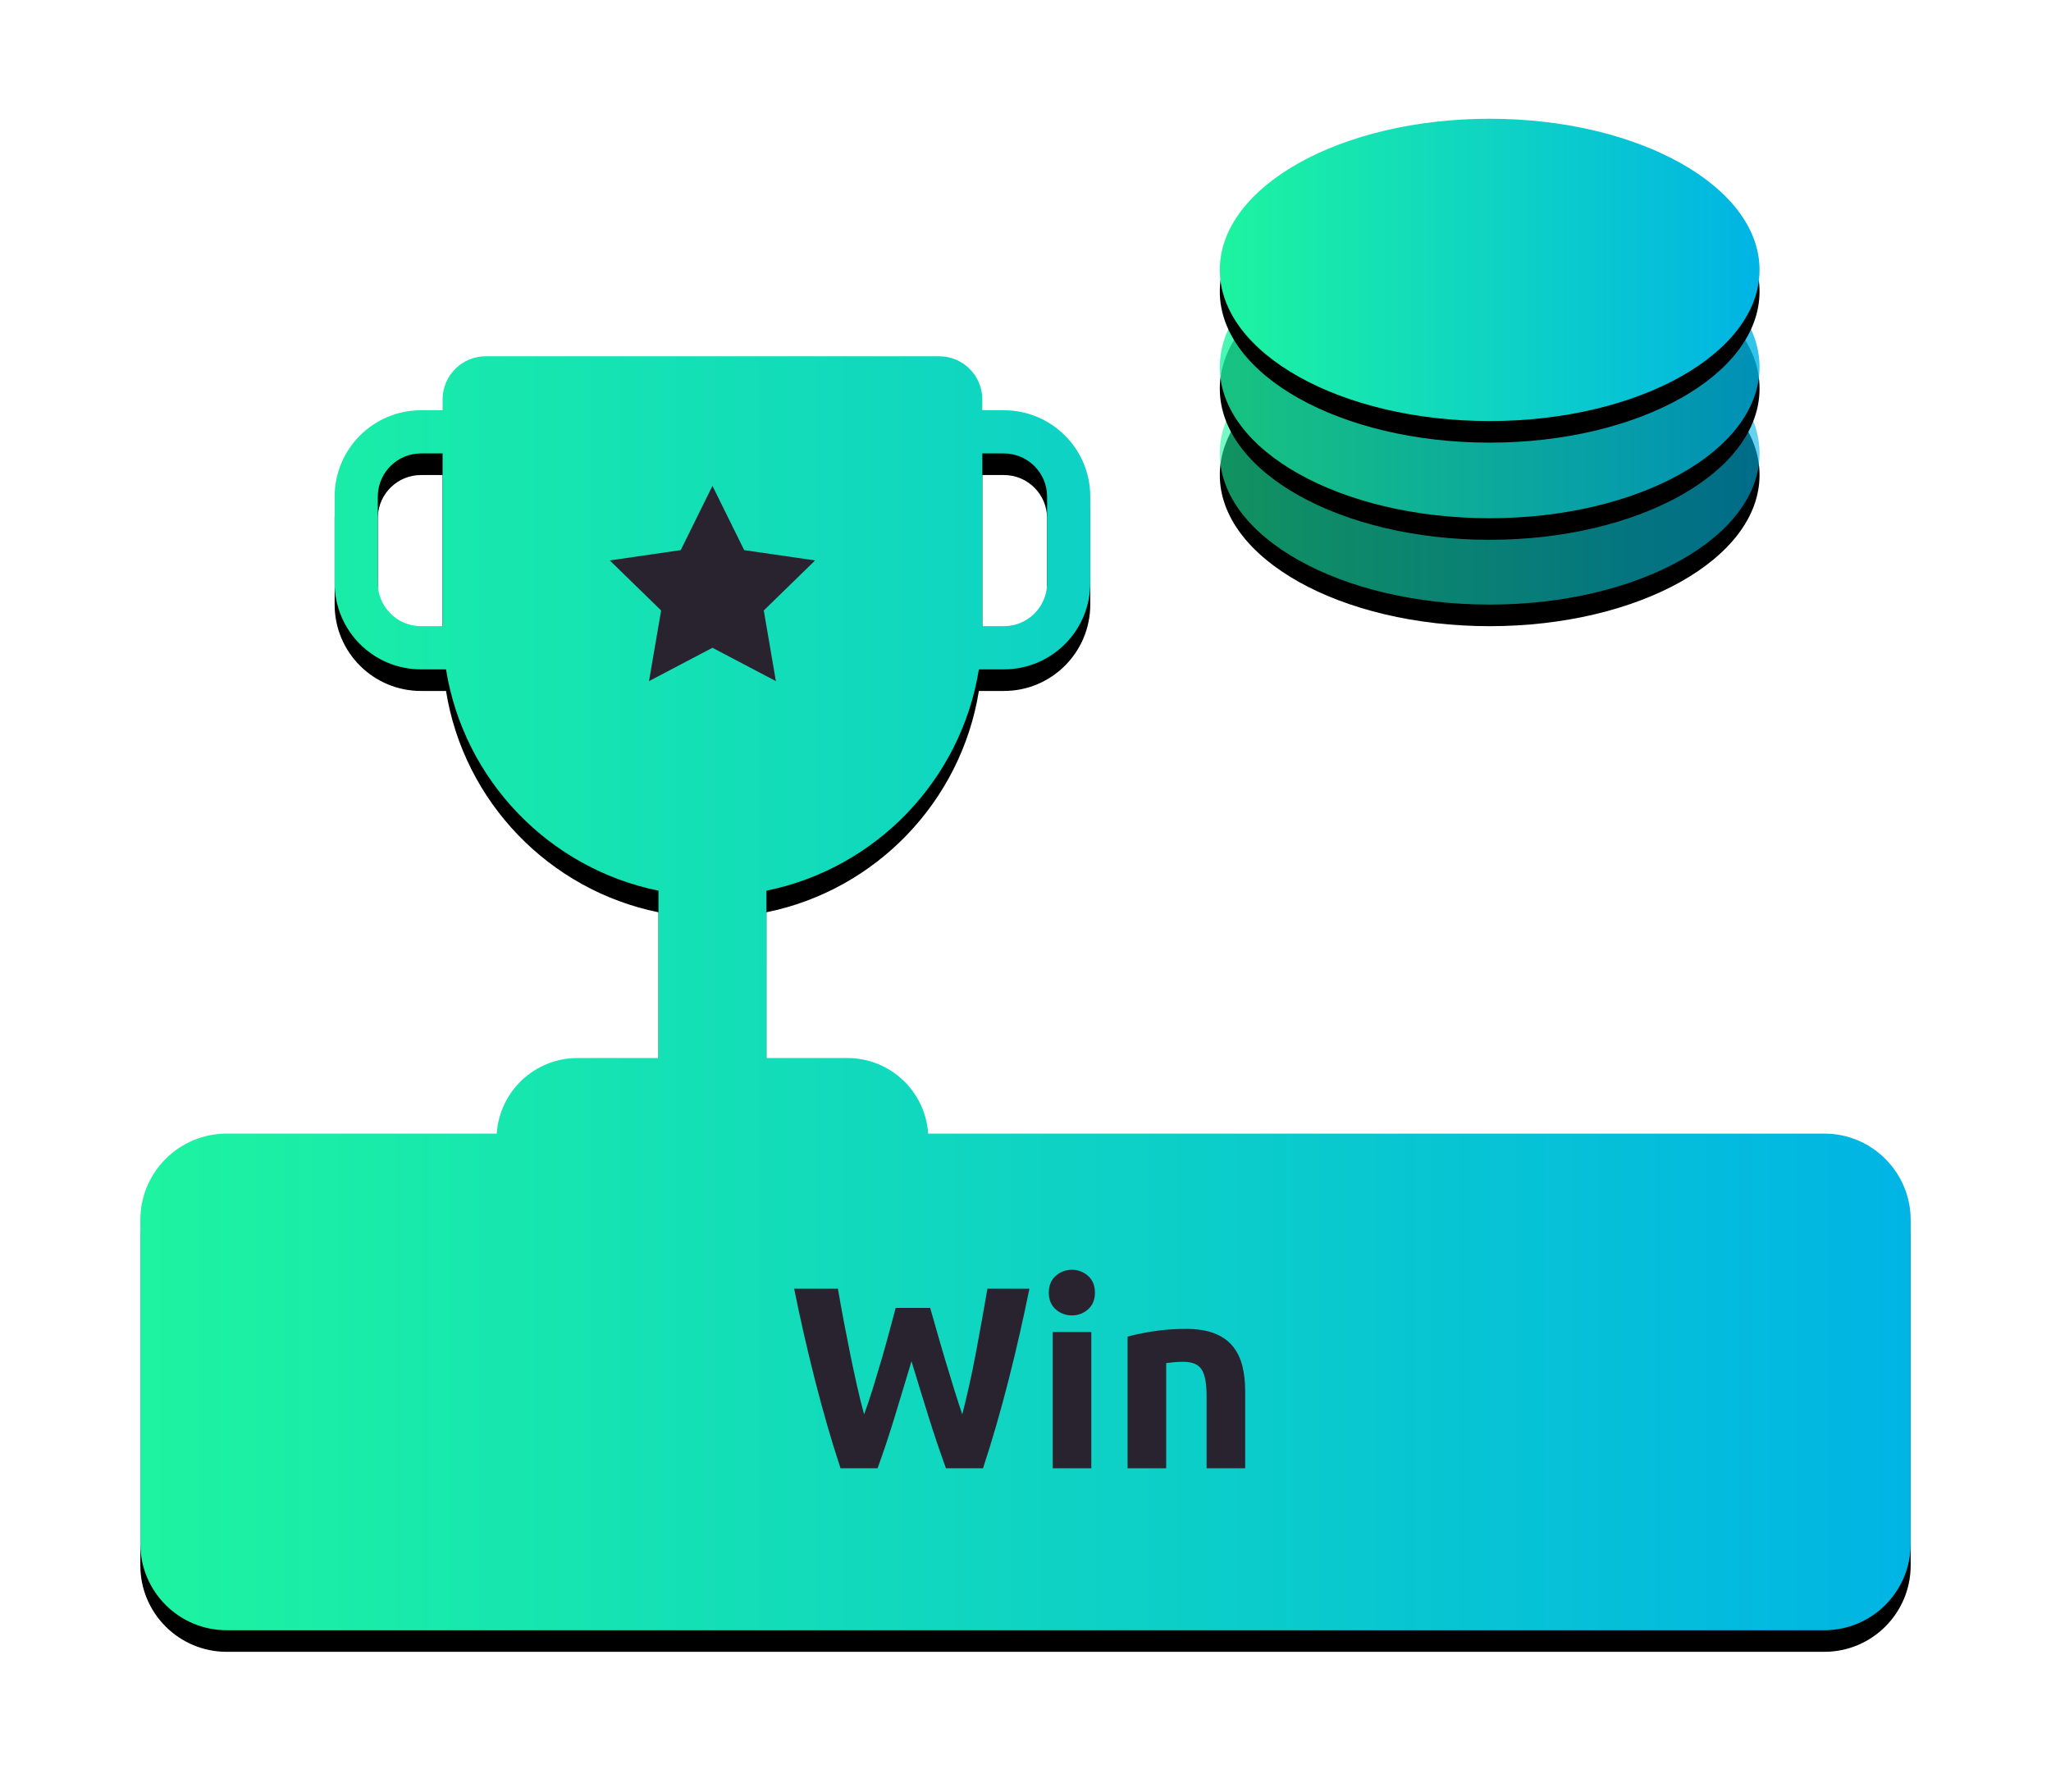 <?xml version="1.0" encoding="UTF-8"?>
<svg width="190px" height="166px" viewBox="0 0 190 166" version="1.1" xmlns="http://www.w3.org/2000/svg" xmlns:xlink="http://www.w3.org/1999/xlink">
    <!-- Generator: Sketch 61.2 (89653) - https://sketch.com -->
    <title>WIN</title>
    <desc>Created with Sketch.</desc>
    <defs>
        <linearGradient x1="0%" y1="50%" x2="100%" y2="50%" id="linearGradient-1">
            <stop stop-color="#1DF4A0" offset="0%"></stop>
            <stop stop-color="#00B4E5" offset="100%"></stop>
        </linearGradient>
        <path d="M75,22 C77.209,22 79,23.791 79,26 L79,27 L81,27 C85.418,27 89,30.582 89,35 L89,43 C89,47.418 85.418,51 81,51 L78.682,51.001 C77.03,61.268 69.127,69.444 59.001,71.5 L59,87 L66.5,87 C70.474,87 73.727,90.091 73.984,94 L157,94 C161.418,94 165,97.582 165,102 L165,132 C165,136.418 161.418,140 157,140 L9,140 C4.582,140 1,136.418 1,132 L1,102 C1,97.582 4.582,94 9,94 L34.016,94 C34.273,90.091 37.526,87 41.5,87 L49,87 L49,71.5 C38.874,69.444 30.97,61.268 29.318,51.001 L27,51 C22.582,51 19,47.418 19,43 L19,35 C19,30.582 22.582,27 27,27 L29,27 L29,26 C29,23.791 30.791,22 33,22 L75,22 Z M29,31 L27,31 C24.858,31 23.109,32.684 23.005,34.8 L23,35 L23,43 C23,45.142 24.684,46.891 26.8,46.995 L27,47 L29,47 L29,47 L29,31 Z M81,31 L79,31 L79,47 L81,47 C83.142,47 84.891,45.316 84.995,43.2 L85,43 L85,35 C85,32.791 83.209,31 81,31 Z" id="path-2"></path>
        <filter x="-12.5%" y="-15.7%" width="125.0%" height="134.7%" filterUnits="objectBoundingBox" id="filter-3">
            <feOffset dx="0" dy="2" in="SourceAlpha" result="shadowOffsetOuter1"></feOffset>
            <feGaussianBlur stdDeviation="6.5" in="shadowOffsetOuter1" result="shadowBlurOuter1"></feGaussianBlur>
            <feColorMatrix values="0 0 0 0 0.114   0 0 0 0 0.953   0 0 0 0 0.635  0 0 0 0.15 0" type="matrix" in="shadowBlurOuter1"></feColorMatrix>
        </filter>
        <linearGradient x1="0%" y1="50%" x2="100%" y2="50%" id="linearGradient-4">
            <stop stop-color="#1DF4A0" offset="0%"></stop>
            <stop stop-color="#00B4E5" offset="100%"></stop>
        </linearGradient>
        <path d="M25,45 C38.807,45 50,38.732 50,31 C50,23.268 38.807,17 25,17 C11.193,17 0,23.268 0,31 C0,38.732 11.193,45 25,45 Z" id="path-5"></path>
        <filter x="-41.0%" y="-66.1%" width="182.0%" height="246.4%" filterUnits="objectBoundingBox" id="filter-6">
            <feOffset dx="0" dy="2" in="SourceAlpha" result="shadowOffsetOuter1"></feOffset>
            <feGaussianBlur stdDeviation="6.5" in="shadowOffsetOuter1" result="shadowBlurOuter1"></feGaussianBlur>
            <feComposite in="shadowBlurOuter1" in2="SourceAlpha" operator="out" result="shadowBlurOuter1"></feComposite>
            <feColorMatrix values="0 0 0 0 0.114   0 0 0 0 0.953   0 0 0 0 0.635  0 0 0 0.15 0" type="matrix" in="shadowBlurOuter1"></feColorMatrix>
        </filter>
        <path d="M25,37 C38.807,37 50,30.732 50,23 C50,15.268 38.807,9 25,9 C11.193,9 0,15.268 0,23 C0,30.732 11.193,37 25,37 Z" id="path-7"></path>
        <filter x="-41.0%" y="-66.1%" width="182.0%" height="246.4%" filterUnits="objectBoundingBox" id="filter-8">
            <feOffset dx="0" dy="2" in="SourceAlpha" result="shadowOffsetOuter1"></feOffset>
            <feGaussianBlur stdDeviation="6.5" in="shadowOffsetOuter1" result="shadowBlurOuter1"></feGaussianBlur>
            <feComposite in="shadowBlurOuter1" in2="SourceAlpha" operator="out" result="shadowBlurOuter1"></feComposite>
            <feColorMatrix values="0 0 0 0 0.114   0 0 0 0 0.953   0 0 0 0 0.635  0 0 0 0.15 0" type="matrix" in="shadowBlurOuter1"></feColorMatrix>
        </filter>
        <path d="M25,28 C38.807,28 50,21.732 50,14 C50,6.268 38.807,0 25,0 C11.193,0 0,6.268 0,14 C0,21.732 11.193,28 25,28 Z" id="path-9"></path>
        <filter x="-41.0%" y="-66.1%" width="182.0%" height="246.4%" filterUnits="objectBoundingBox" id="filter-10">
            <feOffset dx="0" dy="2" in="SourceAlpha" result="shadowOffsetOuter1"></feOffset>
            <feGaussianBlur stdDeviation="6.5" in="shadowOffsetOuter1" result="shadowBlurOuter1"></feGaussianBlur>
            <feColorMatrix values="0 0 0 0 0.114   0 0 0 0 0.953   0 0 0 0 0.635  0 0 0 0.15 0" type="matrix" in="shadowBlurOuter1"></feColorMatrix>
        </filter>
    </defs>
    <g id="Page-1" stroke="none" stroke-width="1" fill="none" fill-rule="evenodd">
        <g id="Artboard" transform="translate(-1043, -870)">
            <g id="SEC-2-ICONS" transform="translate(220, 881)">
                <g id="WIN" transform="translate(835, 0)">
                    <g id="Combined-Shape">
                        <use fill="black" fill-opacity="1" filter="url(#filter-3)" xlink:href="#path-2"></use>
                        <use fill="url(#linearGradient-1)" fill-rule="evenodd" xlink:href="#path-2"></use>
                    </g>
                    <g id="Group-4" transform="translate(101, 0)">
                        <g id="Oval">
                            <use fill="black" fill-opacity="1" filter="url(#filter-6)" xlink:href="#path-5"></use>
                            <use fill-opacity="0.6" fill="url(#linearGradient-4)" fill-rule="evenodd" xlink:href="#path-5"></use>
                        </g>
                        <g id="Oval">
                            <use fill="black" fill-opacity="1" filter="url(#filter-8)" xlink:href="#path-7"></use>
                            <use fill-opacity="0.8" fill="url(#linearGradient-4)" fill-rule="evenodd" xlink:href="#path-7"></use>
                        </g>
                        <g id="Oval">
                            <use fill="black" fill-opacity="1" filter="url(#filter-10)" xlink:href="#path-9"></use>
                            <use fill="url(#linearGradient-4)" fill-rule="evenodd" xlink:href="#path-9"></use>
                        </g>
                    </g>
                    <path d="M69.296,125 C69.856,123.464 70.392,121.852 70.904,120.164 C71.416,118.476 71.928,116.784 72.44,115.088 C72.952,116.784 73.472,118.476 74,120.164 C74.528,121.852 75.072,123.464 75.632,125 L75.632,125 L79.064,125 C79.912,122.424 80.7,119.704 81.428,116.84 C82.156,113.976 82.8,111.152 83.36,108.368 L83.36,108.368 L79.472,108.368 C79.312,109.312 79.14,110.292 78.956,111.308 C78.772,112.324 78.584,113.344 78.392,114.368 C78.2,115.392 77.996,116.384 77.78,117.344 C77.564,118.304 77.352,119.192 77.144,120.008 C76.888,119.256 76.624,118.44 76.352,117.56 C76.08,116.68 75.812,115.8 75.548,114.92 C75.284,114.04 75.036,113.188 74.804,112.364 C74.572,111.54 74.36,110.8 74.168,110.144 L74.168,110.144 L70.976,110.144 C70.8,110.784 70.604,111.512 70.388,112.328 C70.172,113.144 69.936,113.992 69.68,114.872 C69.424,115.752 69.16,116.632 68.888,117.512 C68.616,118.392 68.336,119.224 68.048,120.008 C67.824,119.192 67.604,118.304 67.388,117.344 C67.172,116.384 66.96,115.392 66.752,114.368 C66.544,113.344 66.344,112.324 66.152,111.308 C65.96,110.292 65.784,109.312 65.624,108.368 L65.624,108.368 L61.568,108.368 C62.128,111.152 62.772,113.976 63.5,116.84 C64.228,119.704 65.016,122.424 65.864,125 L65.864,125 L69.296,125 Z M87.296,110.84 C87.872,110.84 88.372,110.652 88.796,110.276 C89.22,109.9 89.432,109.384 89.432,108.728 C89.432,108.072 89.22,107.556 88.796,107.18 C88.372,106.804 87.872,106.616 87.296,106.616 C86.72,106.616 86.22,106.804 85.796,107.18 C85.372,107.556 85.16,108.072 85.16,108.728 C85.16,109.384 85.372,109.9 85.796,110.276 C86.22,110.652 86.72,110.84 87.296,110.84 Z M89.096,125 L89.096,112.376 L85.52,112.376 L85.52,125 L89.096,125 Z M96.032,125 L96.032,115.256 C96.256,115.224 96.512,115.196 96.8,115.172 C97.088,115.148 97.36,115.136 97.616,115.136 C98.448,115.136 99.016,115.376 99.32,115.856 C99.624,116.336 99.776,117.152 99.776,118.304 L99.776,118.304 L99.776,125 L103.352,125 L103.352,117.872 C103.352,117.008 103.264,116.224 103.088,115.52 C102.912,114.816 102.616,114.208 102.2,113.696 C101.784,113.184 101.22,112.788 100.508,112.508 C99.796,112.228 98.904,112.088 97.832,112.088 C96.776,112.088 95.768,112.164 94.808,112.316 C93.848,112.468 93.064,112.632 92.456,112.808 L92.456,112.808 L92.456,125 L96.032,125 Z" id="Win" fill="#292330" fill-rule="nonzero"></path>
                    <polygon id="Star" fill="#292330" points="54 49 48.122 52.09 49.245 45.545 44.489 40.91 51.061 39.955 54 34 56.939 39.955 63.511 40.91 58.755 45.545 59.878 52.09"></polygon>
                </g>
            </g>
        </g>
    </g>
</svg>